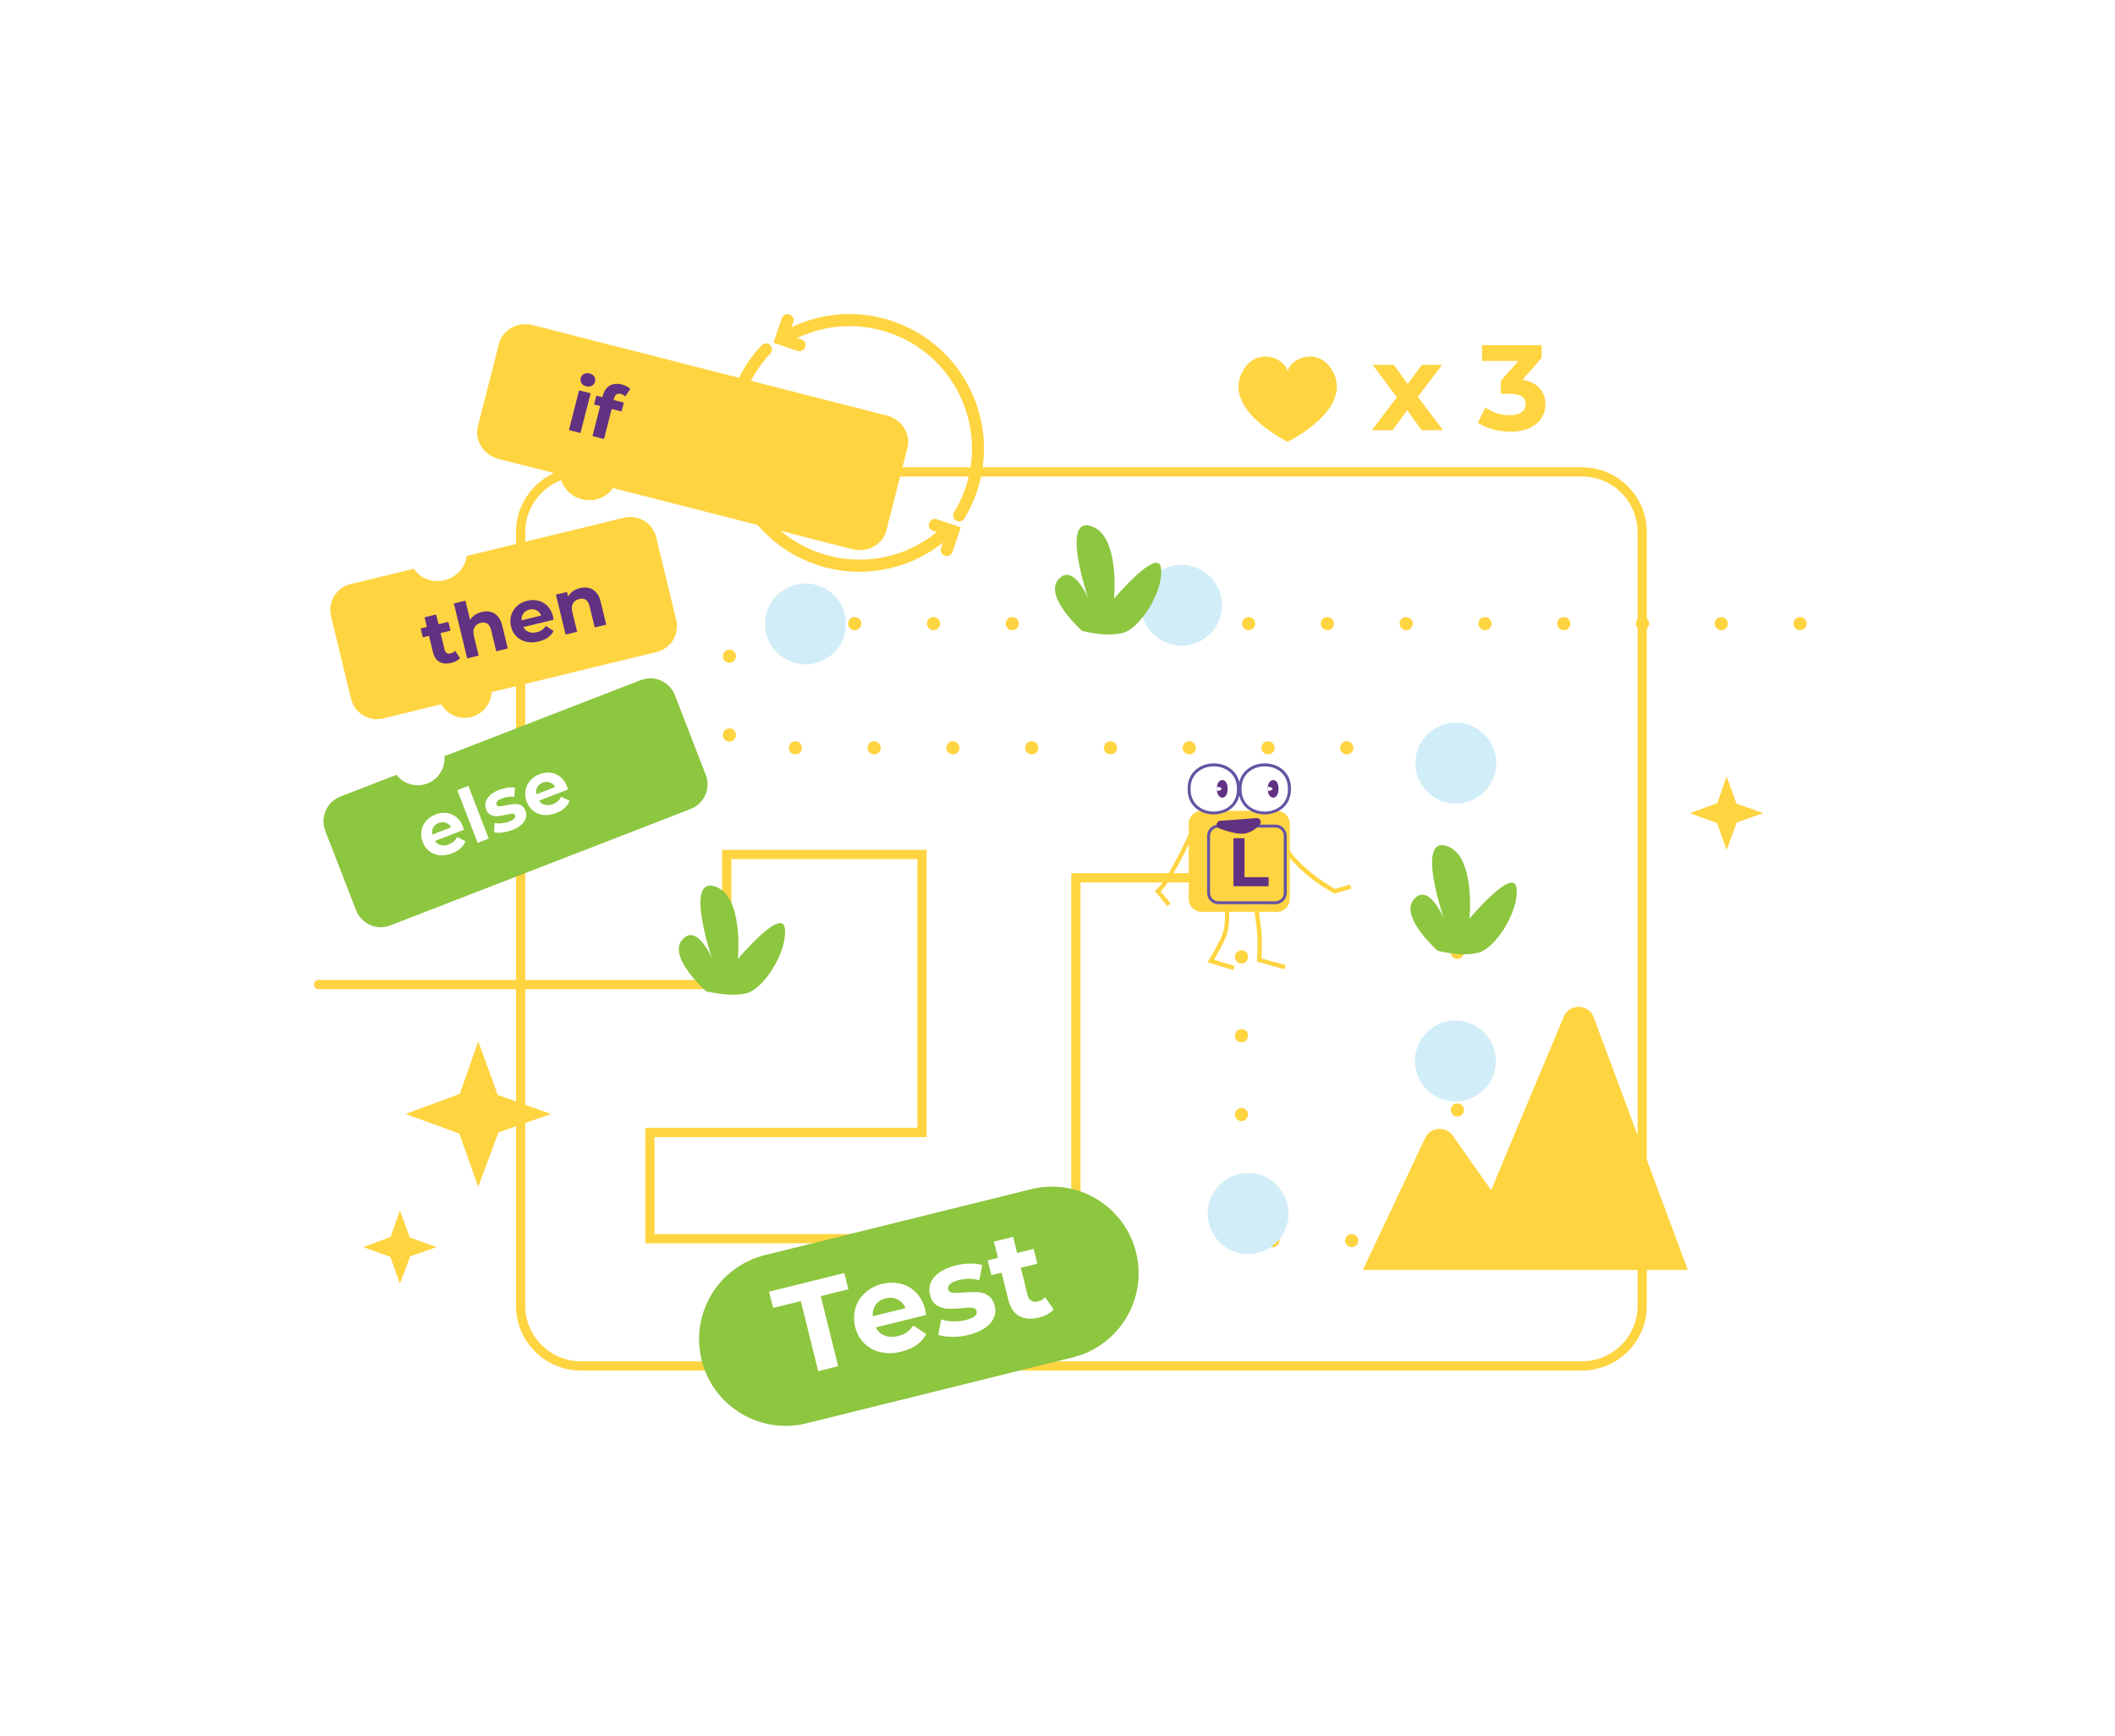<?xml version="1.0" encoding="UTF-8"?> <svg xmlns="http://www.w3.org/2000/svg" width="229" height="188" viewBox="0 0 229 188" fill="none"><g filter="url(#filter0_d_4406_5)"><path d="M171.28 137.394H62.89C59.02 137.394 55.87 134.244 55.87 130.374V46.614C55.87 42.744 59.02 39.594 62.89 39.594H171.29C175.16 39.594 178.31 42.744 178.31 46.614V130.374C178.31 134.244 175.16 137.394 171.29 137.394H171.28ZM62.89 40.604C59.57 40.604 56.87 43.304 56.87 46.624V130.374C56.87 133.694 59.57 136.394 62.89 136.394H171.29C174.61 136.394 177.31 133.694 177.31 130.374V46.614C177.31 43.294 174.61 40.594 171.29 40.594H62.89V40.604Z" fill="#FFD441"></path><path d="M154.89 124.034C154.5 124.034 154.17 123.714 154.17 123.324C154.17 122.934 154.47 122.614 154.86 122.614H154.89C155.28 122.614 155.6 122.934 155.6 123.324C155.6 123.714 155.28 124.034 154.89 124.034ZM146.36 124.034C145.97 124.034 145.64 123.714 145.64 123.324C145.64 122.934 145.94 122.614 146.33 122.614H146.36C146.75 122.614 147.07 122.934 147.07 123.324C147.07 123.714 146.75 124.034 146.36 124.034ZM137.83 124.034C137.44 124.034 137.11 123.714 137.11 123.324C137.11 122.934 137.41 122.614 137.8 122.614H137.83C138.22 122.614 138.54 122.934 138.54 123.324C138.54 123.714 138.22 124.034 137.83 124.034ZM134.42 118.914C134.03 118.914 133.71 118.594 133.71 118.204C133.71 117.814 134.03 117.484 134.42 117.484C134.81 117.484 135.13 117.784 135.13 118.174V118.204C135.13 118.594 134.81 118.914 134.42 118.914ZM157.8 118.424C157.41 118.424 157.09 118.124 157.09 117.734V117.704C157.09 117.314 157.41 116.994 157.8 116.994C158.19 116.994 158.51 117.314 158.51 117.704C158.51 118.094 158.19 118.424 157.8 118.424ZM134.42 110.384C134.03 110.384 133.71 110.064 133.71 109.674C133.71 109.284 134.03 108.954 134.42 108.954C134.81 108.954 135.13 109.254 135.13 109.644V109.674C135.13 110.064 134.81 110.384 134.42 110.384ZM157.8 109.894C157.41 109.894 157.09 109.594 157.09 109.204V109.174C157.09 108.784 157.41 108.464 157.8 108.464C158.19 108.464 158.51 108.784 158.51 109.174C158.51 109.564 158.19 109.894 157.8 109.894ZM134.42 101.854C134.03 101.854 133.71 101.534 133.71 101.144C133.71 100.754 134.03 100.424 134.42 100.424C134.81 100.424 135.13 100.724 135.13 101.114V101.144C135.13 101.534 134.81 101.854 134.42 101.854ZM157.8 101.364C157.41 101.364 157.09 101.064 157.09 100.674V100.644C157.09 100.254 157.41 99.934 157.8 99.934C158.19 99.934 158.51 100.254 158.51 100.644C158.51 101.034 158.19 101.364 157.8 101.364ZM134.42 93.324C134.03 93.324 133.71 93.004 133.71 92.614C133.71 92.224 134.03 91.894 134.42 91.894C134.81 91.894 135.13 92.194 135.13 92.584V92.614C135.13 93.004 134.81 93.324 134.42 93.324ZM157.8 92.834C157.41 92.834 157.09 92.534 157.09 92.144V92.114C157.09 91.724 157.41 91.404 157.8 91.404C158.19 91.404 158.51 91.724 158.51 92.114C158.51 92.504 158.19 92.834 157.8 92.834ZM134.42 84.794C134.03 84.794 133.71 84.474 133.71 84.084C133.71 83.694 134.03 83.364 134.42 83.364C134.81 83.364 135.13 83.664 135.13 84.054V84.084C135.13 84.474 134.81 84.794 134.42 84.794ZM157.8 84.304C157.41 84.304 157.09 84.004 157.09 83.614V83.584C157.09 83.194 157.41 82.874 157.8 82.874C158.19 82.874 158.51 83.194 158.51 83.584C158.51 83.974 158.19 84.304 157.8 84.304ZM157.8 75.774C157.41 75.774 157.09 75.474 157.09 75.084V75.054C157.09 74.664 157.41 74.344 157.8 74.344C158.19 74.344 158.51 74.664 158.51 75.054C158.51 75.444 158.19 75.774 157.8 75.774ZM154.38 70.674H154.35C153.96 70.674 153.64 70.354 153.64 69.964C153.64 69.574 153.96 69.254 154.35 69.254C154.74 69.254 155.07 69.574 155.07 69.964C155.07 70.354 154.77 70.674 154.38 70.674ZM145.85 70.674H145.82C145.43 70.674 145.11 70.354 145.11 69.964C145.11 69.574 145.43 69.254 145.82 69.254C146.21 69.254 146.54 69.574 146.54 69.964C146.54 70.354 146.24 70.674 145.85 70.674ZM137.32 70.674H137.29C136.9 70.674 136.58 70.354 136.58 69.964C136.58 69.574 136.9 69.254 137.29 69.254C137.68 69.254 138.01 69.574 138.01 69.964C138.01 70.354 137.71 70.674 137.32 70.674ZM128.79 70.674H128.76C128.37 70.674 128.05 70.354 128.05 69.964C128.05 69.574 128.37 69.254 128.76 69.254C129.15 69.254 129.48 69.574 129.48 69.964C129.48 70.354 129.18 70.674 128.79 70.674ZM120.26 70.674H120.23C119.84 70.674 119.52 70.354 119.52 69.964C119.52 69.574 119.84 69.254 120.23 69.254C120.62 69.254 120.95 69.574 120.95 69.964C120.95 70.354 120.65 70.674 120.26 70.674ZM111.73 70.674H111.7C111.31 70.674 110.99 70.354 110.99 69.964C110.99 69.574 111.31 69.254 111.7 69.254C112.09 69.254 112.42 69.574 112.42 69.964C112.42 70.354 112.12 70.674 111.73 70.674ZM103.2 70.674H103.17C102.78 70.674 102.46 70.354 102.46 69.964C102.46 69.574 102.78 69.254 103.17 69.254C103.56 69.254 103.89 69.574 103.89 69.964C103.89 70.354 103.59 70.674 103.2 70.674ZM94.67 70.674H94.64C94.25 70.674 93.93 70.354 93.93 69.964C93.93 69.574 94.25 69.254 94.64 69.254C95.03 69.254 95.36 69.574 95.36 69.964C95.36 70.354 95.06 70.674 94.67 70.674ZM86.14 70.674H86.11C85.72 70.674 85.4 70.354 85.4 69.964C85.4 69.574 85.72 69.254 86.11 69.254C86.5 69.254 86.83 69.574 86.83 69.964C86.83 70.354 86.53 70.674 86.14 70.674ZM78.98 69.294C78.59 69.294 78.27 68.994 78.27 68.604V68.574C78.27 68.184 78.59 67.864 78.98 67.864C79.37 67.864 79.69 68.184 79.69 68.574C79.69 68.964 79.37 69.294 78.98 69.294ZM78.98 60.764C78.59 60.764 78.27 60.464 78.27 60.074V60.044C78.27 59.654 78.59 59.334 78.98 59.334C79.37 59.334 79.69 59.654 79.69 60.044C79.69 60.434 79.37 60.764 78.98 60.764ZM194.91 57.234C194.52 57.234 194.19 56.914 194.19 56.524C194.19 56.134 194.49 55.814 194.88 55.814H194.91C195.3 55.814 195.62 56.134 195.62 56.524C195.62 56.914 195.3 57.234 194.91 57.234ZM186.38 57.234C185.99 57.234 185.66 56.914 185.66 56.524C185.66 56.134 185.96 55.814 186.35 55.814H186.38C186.77 55.814 187.09 56.134 187.09 56.524C187.09 56.914 186.77 57.234 186.38 57.234ZM177.85 57.234C177.46 57.234 177.13 56.914 177.13 56.524C177.13 56.134 177.43 55.814 177.82 55.814H177.85C178.24 55.814 178.56 56.134 178.56 56.524C178.56 56.914 178.24 57.234 177.85 57.234ZM169.32 57.234C168.93 57.234 168.6 56.914 168.6 56.524C168.6 56.134 168.9 55.814 169.29 55.814H169.32C169.71 55.814 170.03 56.134 170.03 56.524C170.03 56.914 169.71 57.234 169.32 57.234ZM160.79 57.234C160.4 57.234 160.07 56.914 160.07 56.524C160.07 56.134 160.37 55.814 160.76 55.814H160.79C161.18 55.814 161.5 56.134 161.5 56.524C161.5 56.914 161.18 57.234 160.79 57.234ZM152.26 57.234C151.87 57.234 151.54 56.914 151.54 56.524C151.54 56.134 151.84 55.814 152.23 55.814H152.26C152.65 55.814 152.97 56.134 152.97 56.524C152.97 56.914 152.65 57.234 152.26 57.234ZM143.73 57.234C143.34 57.234 143.01 56.914 143.01 56.524C143.01 56.134 143.31 55.814 143.7 55.814H143.73C144.12 55.814 144.44 56.134 144.44 56.524C144.44 56.914 144.12 57.234 143.73 57.234ZM135.2 57.234C134.81 57.234 134.48 56.914 134.48 56.524C134.48 56.134 134.78 55.814 135.17 55.814H135.2C135.59 55.814 135.91 56.134 135.91 56.524C135.91 56.914 135.59 57.234 135.2 57.234ZM126.67 57.234C126.28 57.234 125.95 56.914 125.95 56.524C125.95 56.134 126.25 55.814 126.64 55.814H126.67C127.06 55.814 127.38 56.134 127.38 56.524C127.38 56.914 127.06 57.234 126.67 57.234ZM118.14 57.234C117.75 57.234 117.42 56.914 117.42 56.524C117.42 56.134 117.72 55.814 118.11 55.814H118.14C118.53 55.814 118.85 56.134 118.85 56.524C118.85 56.914 118.53 57.234 118.14 57.234ZM109.61 57.234C109.22 57.234 108.89 56.914 108.89 56.524C108.89 56.134 109.19 55.814 109.58 55.814H109.61C110 55.814 110.32 56.134 110.32 56.524C110.32 56.914 110 57.234 109.61 57.234ZM101.08 57.234C100.69 57.234 100.36 56.914 100.36 56.524C100.36 56.134 100.66 55.814 101.05 55.814H101.08C101.47 55.814 101.79 56.134 101.79 56.524C101.79 56.914 101.47 57.234 101.08 57.234ZM92.55 57.234C92.16 57.234 91.83 56.914 91.83 56.524C91.83 56.134 92.13 55.814 92.52 55.814H92.55C92.94 55.814 93.26 56.134 93.26 56.524C93.26 56.914 92.94 57.234 92.55 57.234ZM84.02 57.234C83.63 57.234 83.3 56.914 83.3 56.524C83.3 56.134 83.6 55.814 83.99 55.814H84.02C84.41 55.814 84.73 56.134 84.73 56.524C84.73 56.914 84.41 57.234 84.02 57.234Z" fill="#FFD441"></path><path d="M116.98 123.614H69.87V111.114H99.33V82.014H79.19V96.104H34.5C34.22 96.104 34 95.884 34 95.604C34 95.324 34.22 95.104 34.5 95.104H78.19V81.014H100.33V112.114H70.87V122.614H115.99V83.544H134.42C134.7 83.544 134.92 83.764 134.92 84.044C134.92 84.324 134.7 84.544 134.42 84.544H116.99V123.614H116.98Z" fill="#FFD441"></path><path d="M76.42 96.304C76.42 96.304 72.25 92.594 73.87 90.744C75.49 88.894 77.11 92.834 77.11 92.834C77.11 92.834 74.1 84.024 77.34 84.954C80.58 85.884 79.89 92.834 79.89 92.834C79.89 92.834 84.76 87.044 84.99 89.594C85.22 92.144 82.67 96.084 80.82 96.544C78.97 97.004 76.42 96.314 76.42 96.314V96.304Z" fill="#8DC63F"></path><path d="M155.64 91.924C155.64 91.924 151.47 88.214 153.09 86.364C154.71 84.514 156.33 88.454 156.33 88.454C156.33 88.454 153.32 79.644 156.56 80.574C159.8 81.504 159.11 88.454 159.11 88.454C159.11 88.454 163.98 82.664 164.21 85.214C164.44 87.764 161.89 91.704 160.04 92.164C158.19 92.624 155.64 91.934 155.64 91.934V91.924Z" fill="#8DC63F"></path><path d="M135.14 124.774C137.559 124.774 139.52 122.813 139.52 120.394C139.52 117.975 137.559 116.014 135.14 116.014C132.721 116.014 130.76 117.975 130.76 120.394C130.76 122.813 132.721 124.774 135.14 124.774Z" fill="#D1EDF8"></path><path d="M157.58 108.254C159.999 108.254 161.96 106.293 161.96 103.874C161.96 101.455 159.999 99.494 157.58 99.494C155.161 99.494 153.2 101.455 153.2 103.874C153.2 106.293 155.161 108.254 157.58 108.254Z" fill="#D1EDF8"></path><path d="M87.21 60.934C89.629 60.934 91.59 58.973 91.59 56.554C91.59 54.135 89.629 52.174 87.21 52.174C84.791 52.174 82.83 54.135 82.83 56.554C82.83 58.973 84.791 60.934 87.21 60.934Z" fill="#D1EDF8"></path><path d="M157.63 76.004C160.049 76.004 162.01 74.043 162.01 71.624C162.01 69.205 160.049 67.244 157.63 67.244C155.211 67.244 153.25 69.205 153.25 71.624C153.25 74.043 155.211 76.004 157.63 76.004Z" fill="#D1EDF8"></path><path d="M127.93 58.914C130.349 58.914 132.31 56.953 132.31 54.534C132.31 52.115 130.349 50.154 127.93 50.154C125.511 50.154 123.55 52.115 123.55 54.534C123.55 56.953 125.511 58.914 127.93 58.914Z" fill="#D1EDF8"></path><path d="M133.54 94.034L130.73 93.194L130.89 92.934C130.89 92.934 131.92 91.264 132.33 90.234C132.83 88.984 132.57 86.904 132.57 86.884L133.03 86.824C133.04 86.914 133.3 89.044 132.76 90.404C132.43 91.234 131.75 92.404 131.44 92.914L133.67 93.584L133.54 94.034Z" fill="#FFD441"></path><path d="M139.05 93.944L136.1 93.114V92.924C136.1 92.924 136.2 91.824 136.14 90.464C136.08 88.984 135.68 86.864 135.68 86.844L136.14 86.754C136.16 86.844 136.55 88.924 136.61 90.444C136.65 91.494 136.61 92.394 136.6 92.774L139.19 93.494L139.07 93.944H139.05Z" fill="#FFD441"></path><path d="M144.5 85.744L144.42 85.704C144.18 85.584 138.59 82.594 138.23 78.714L138.69 78.674C139 82.064 143.86 84.864 144.55 85.244L146.18 84.774L146.31 85.224L144.5 85.744Z" fill="#FFD441"></path><path d="M138.25 76.794H130.11C129.337 76.794 128.71 77.421 128.71 78.194V86.334C128.71 87.107 129.337 87.734 130.11 87.734H138.25C139.024 87.734 139.65 87.107 139.65 86.334V78.194C139.65 77.421 139.024 76.794 138.25 76.794Z" fill="#FFD441"></path><path d="M138.1 86.904H131.92C131.25 86.904 130.7 86.354 130.7 85.684V79.504C130.7 78.834 131.25 78.284 131.92 78.284H138.1C138.77 78.284 139.32 78.834 139.32 79.504V85.684C139.32 86.354 138.77 86.904 138.1 86.904ZM131.92 78.604C131.42 78.604 131.02 79.014 131.02 79.504V85.684C131.02 86.184 131.42 86.584 131.92 86.584H138.1C138.6 86.584 139 86.174 139 85.684V79.504C139 79.004 138.6 78.604 138.1 78.604H131.92Z" fill="#6553A3"></path><path d="M134.091 74.414C134.141 77.884 128.691 77.884 128.741 74.414C128.691 70.944 134.141 70.944 134.091 74.414Z" fill="white"></path><path d="M131.42 77.184C130.87 77.184 130.32 77.044 129.86 76.774C129.03 76.284 128.57 75.454 128.59 74.414C128.57 73.384 129.03 72.554 129.86 72.064C130.8 71.514 132.05 71.514 132.99 72.064C133.82 72.554 134.28 73.384 134.26 74.414C134.27 75.444 133.82 76.284 132.99 76.764C132.52 77.034 131.97 77.174 131.43 77.174L131.42 77.184ZM131.42 71.974C130.93 71.974 130.44 72.094 130.02 72.344C129.29 72.774 128.89 73.504 128.91 74.424C128.9 75.344 129.29 76.074 130.02 76.504C130.86 76.994 131.99 76.994 132.82 76.504C133.55 76.074 133.95 75.344 133.93 74.424C133.94 73.504 133.55 72.774 132.82 72.344C132.4 72.094 131.91 71.974 131.42 71.974Z" fill="#6553A3"></path><path d="M139.611 74.414C139.661 77.884 134.211 77.884 134.261 74.414C134.211 70.944 139.661 70.944 139.611 74.414Z" fill="white"></path><path d="M136.94 77.184C136.39 77.184 135.84 77.044 135.38 76.774C134.55 76.284 134.09 75.454 134.11 74.414C134.09 73.384 134.55 72.554 135.38 72.064C136.32 71.514 137.57 71.514 138.51 72.064C139.34 72.554 139.8 73.384 139.78 74.414C139.79 75.444 139.34 76.284 138.51 76.764C138.04 77.034 137.49 77.174 136.95 77.174L136.94 77.184ZM136.94 71.974C136.45 71.974 135.96 72.094 135.54 72.344C134.81 72.774 134.41 73.504 134.43 74.424C134.42 75.344 134.81 76.074 135.54 76.504C136.38 76.994 137.51 76.994 138.34 76.504C139.07 76.074 139.47 75.344 139.45 74.424C139.46 73.504 139.07 72.774 138.34 72.344C137.92 72.094 137.43 71.974 136.94 71.974Z" fill="#6553A3"></path><path d="M138.431 74.414C138.441 75.744 137.231 75.624 137.271 74.414C137.221 73.204 138.451 73.074 138.431 74.414Z" fill="#613182"></path><path d="M137.78 74.414C137.78 74.534 137.56 74.624 137.29 74.634C137.27 74.494 137.27 74.334 137.29 74.194C137.56 74.194 137.78 74.294 137.78 74.414Z" fill="white"></path><path d="M132.92 74.414C132.93 75.744 131.72 75.624 131.76 74.414C131.71 73.204 132.94 73.074 132.92 74.414Z" fill="#613182"></path><path d="M132.26 74.414C132.26 74.534 132.04 74.624 131.77 74.634C131.75 74.494 131.75 74.334 131.77 74.194C132.04 74.194 132.26 74.294 132.26 74.414Z" fill="white"></path><path d="M132.13 77.874L136.05 77.574C136.43 77.544 136.66 77.994 136.41 78.284C136.09 78.644 135.61 79.034 134.96 79.214C134.24 79.414 133.01 79.064 132.01 78.694C131.58 78.534 131.67 77.894 132.13 77.864V77.874Z" fill="#613182"></path><path d="M126.4 87.134L125.03 85.464L125.21 85.314C126.46 84.314 128.7 79.344 128.72 79.294L129.14 79.484C129.05 79.684 127.02 84.194 125.67 85.524L126.75 86.834L126.39 87.124L126.4 87.134Z" fill="#FFD441"></path><path d="M133.55 79.754H134.75V83.974H137.36V84.954H133.55V79.754Z" fill="#613182"></path><path d="M144.19 29.024C142.66 26.544 139.75 27.764 139.42 29.194C139.09 27.764 136.18 26.544 134.65 29.024C132.05 33.254 139.42 36.834 139.42 36.834C139.42 36.834 146.8 33.244 144.19 29.024Z" fill="#FFD441"></path><path d="M153.92 35.584L152.37 33.414L150.77 35.584H148.53L151.25 32.014L148.62 28.504H150.92L152.42 30.574L153.96 28.504H156.14L153.51 31.964L156.25 35.584H153.92Z" fill="#FFD441"></path><path d="M166.69 31.034C167.12 31.504 167.33 32.084 167.33 32.774C167.33 33.314 167.19 33.804 166.91 34.254C166.63 34.704 166.2 35.064 165.63 35.334C165.06 35.604 164.35 35.744 163.52 35.744C162.87 35.744 162.23 35.654 161.61 35.484C160.99 35.314 160.45 35.074 160.01 34.754L160.84 33.124C161.19 33.384 161.6 33.594 162.06 33.734C162.52 33.884 162.99 33.954 163.47 33.954C164.01 33.954 164.43 33.854 164.73 33.644C165.04 33.434 165.19 33.144 165.19 32.764C165.19 32.014 164.62 31.634 163.47 31.634H162.5V30.224L164.39 28.084H160.47V26.374H166.92V27.754L164.84 30.124C165.65 30.254 166.27 30.554 166.7 31.024L166.69 31.034Z" fill="#FFD441"></path><path d="M95.98 33.984L57.7 24.204C56.06 23.784 54.41 24.694 54.02 26.234L51.74 35.154C51.35 36.694 52.36 38.274 54 38.694L60.64 40.384C60.76 41.614 61.67 42.714 63.01 43.054C64.35 43.394 65.68 42.864 66.37 41.844L92.29 48.464C93.93 48.884 95.58 47.974 95.97 46.434L98.25 37.514C98.64 35.974 97.63 34.394 95.99 33.974L95.98 33.984Z" fill="#FFD441"></path><path d="M62.7 31.264L63.95 31.584L62.85 35.884L61.6 35.564L62.7 31.264ZM62.97 30.484C62.86 30.314 62.83 30.134 62.88 29.934C62.93 29.734 63.05 29.594 63.22 29.494C63.4 29.394 63.6 29.374 63.83 29.434C64.06 29.494 64.23 29.604 64.34 29.764C64.45 29.934 64.48 30.104 64.43 30.304C64.38 30.514 64.26 30.664 64.08 30.764C63.9 30.864 63.7 30.884 63.47 30.824C63.24 30.764 63.07 30.654 62.96 30.484H62.97Z" fill="#613182"></path><path d="M66.45 32.314L67.55 32.594L67.3 33.554L66.23 33.284L65.4 36.534L64.15 36.214L64.98 32.964L64.32 32.794L64.57 31.834L65.23 32.004L65.28 31.814C65.41 31.324 65.65 30.974 66.01 30.754C66.37 30.544 66.82 30.504 67.35 30.634C67.54 30.684 67.71 30.744 67.87 30.834C68.03 30.914 68.15 31.014 68.25 31.114L67.69 31.934C67.57 31.794 67.42 31.704 67.22 31.654C66.84 31.554 66.6 31.714 66.49 32.134L66.44 32.314H66.45Z" fill="#613182"></path><path d="M67.58 45.054L50.53 49.194C50.39 50.414 49.47 51.494 48.14 51.824C46.81 52.154 45.49 51.604 44.81 50.584L37.96 52.244C36.42 52.614 35.47 54.174 35.84 55.714L38.01 64.664C38.38 66.204 39.94 67.154 41.48 66.784L47.78 65.254C48.42 66.354 49.71 66.954 51 66.644C52.29 66.334 53.17 65.194 53.23 63.934L71.1 59.594C72.64 59.224 73.59 57.664 73.22 56.124L71.05 47.174C70.68 45.634 69.12 44.684 67.58 45.054Z" fill="#FFD441"></path><path d="M49.82 60.244C49.72 60.364 49.58 60.474 49.42 60.564C49.25 60.654 49.07 60.724 48.87 60.774C48.36 60.894 47.93 60.864 47.58 60.664C47.24 60.474 47 60.124 46.88 59.614L46.45 57.844L45.78 58.004L45.55 57.044L46.22 56.884L45.97 55.834L47.22 55.534L47.48 56.584L48.55 56.324L48.78 57.284L47.7 57.544L48.13 59.304C48.17 59.484 48.25 59.614 48.37 59.694C48.49 59.774 48.63 59.784 48.8 59.744C49 59.694 49.15 59.604 49.27 59.464L49.82 60.264V60.244Z" fill="#613182"></path><path d="M53.54 55.434C53.95 55.674 54.23 56.114 54.38 56.744L54.98 59.214L53.73 59.514L53.18 57.234C53.1 56.894 52.96 56.654 52.77 56.524C52.58 56.394 52.34 56.364 52.06 56.434C51.74 56.514 51.52 56.674 51.38 56.914C51.24 57.154 51.22 57.464 51.31 57.854L51.83 59.984L50.58 60.284L49.14 54.334L50.39 54.034L50.9 56.114C51.03 55.904 51.2 55.734 51.41 55.584C51.62 55.444 51.87 55.334 52.15 55.264C52.68 55.134 53.15 55.194 53.56 55.434H53.54Z" fill="#613182"></path><path d="M59.931 56.104L56.67 56.894C56.791 57.144 56.98 57.324 57.24 57.424C57.501 57.524 57.791 57.534 58.12 57.454C58.34 57.404 58.541 57.314 58.691 57.204C58.85 57.094 58.98 56.954 59.1 56.764L59.941 57.324C59.651 57.884 59.111 58.264 58.331 58.454C57.84 58.574 57.391 58.584 56.971 58.484C56.55 58.384 56.2 58.194 55.91 57.904C55.63 57.614 55.431 57.254 55.331 56.834C55.23 56.414 55.23 56.004 55.35 55.614C55.471 55.224 55.681 54.894 55.98 54.614C56.281 54.344 56.651 54.154 57.09 54.044C57.511 53.944 57.92 53.944 58.3 54.044C58.691 54.144 59.02 54.334 59.3 54.634C59.581 54.934 59.77 55.294 59.88 55.744C59.88 55.764 59.901 55.874 59.941 56.084L59.931 56.104ZM56.67 55.424C56.52 55.634 56.45 55.874 56.48 56.164L58.6 55.644C58.49 55.384 58.321 55.194 58.09 55.074C57.861 54.954 57.6 54.934 57.321 55.004C57.041 55.074 56.821 55.214 56.66 55.414L56.67 55.424Z" fill="#613182"></path><path d="M64.2 52.854C64.61 53.094 64.89 53.534 65.04 54.164L65.64 56.634L64.39 56.934L63.84 54.654C63.76 54.314 63.62 54.074 63.43 53.944C63.24 53.814 63 53.784 62.72 53.854C62.4 53.934 62.18 54.094 62.04 54.334C61.9 54.574 61.88 54.884 61.97 55.274L62.49 57.404L61.24 57.704L60.19 53.384L61.39 53.094L61.51 53.594C61.63 53.374 61.8 53.184 62.02 53.024C62.24 52.864 62.5 52.754 62.79 52.674C63.32 52.544 63.8 52.604 64.2 52.844V52.854Z" fill="#613182"></path><path d="M69.36 62.644L48.13 70.874C48.22 72.124 47.51 73.344 46.28 73.824C45.05 74.304 43.7 73.884 42.92 72.894L36.86 75.244C35.38 75.814 34.64 77.484 35.22 78.964L38.55 87.554C39.12 89.034 40.79 89.774 42.27 89.194L74.77 76.594C76.25 76.024 76.99 74.354 76.41 72.874L73.08 64.284C72.51 62.804 70.84 62.064 69.36 62.644Z" fill="#8DC63F"></path><path d="M50.23 78.844L47.1 80.054C47.26 80.294 47.47 80.444 47.73 80.504C48 80.574 48.29 80.544 48.6 80.424C48.81 80.344 48.99 80.234 49.14 80.104C49.28 79.974 49.4 79.814 49.49 79.624L50.4 80.064C50.18 80.664 49.7 81.104 48.95 81.394C48.48 81.574 48.03 81.644 47.61 81.604C47.18 81.564 46.81 81.414 46.49 81.164C46.17 80.914 45.93 80.584 45.77 80.174C45.61 79.764 45.57 79.364 45.63 78.964C45.69 78.564 45.86 78.204 46.13 77.894C46.4 77.584 46.74 77.344 47.15 77.184C47.55 77.024 47.95 76.974 48.35 77.024C48.75 77.074 49.1 77.224 49.41 77.474C49.72 77.724 49.96 78.064 50.13 78.504C50.13 78.524 50.17 78.634 50.23 78.834V78.844ZM46.9 78.604C46.78 78.834 46.74 79.084 46.81 79.364L48.85 78.574C48.71 78.324 48.51 78.164 48.27 78.074C48.02 77.994 47.77 78.004 47.5 78.104C47.23 78.214 47.03 78.374 46.9 78.604Z" fill="white"></path><path d="M49.51 74.554L50.71 74.084L52.92 79.794L51.72 80.264L49.51 74.554Z" fill="white"></path><path d="M54.4 79.144C54.04 79.184 53.74 79.184 53.49 79.124L53.56 78.104C53.79 78.154 54.05 78.164 54.34 78.134C54.63 78.104 54.9 78.044 55.15 77.944C55.66 77.744 55.86 77.524 55.77 77.274C55.73 77.154 55.62 77.094 55.46 77.104C55.3 77.104 55.07 77.144 54.77 77.224C54.41 77.304 54.11 77.354 53.86 77.374C53.61 77.394 53.38 77.344 53.15 77.244C52.92 77.134 52.75 76.934 52.63 76.614C52.53 76.354 52.51 76.094 52.59 75.824C52.66 75.564 52.82 75.324 53.07 75.094C53.32 74.864 53.64 74.674 54.03 74.524C54.32 74.414 54.63 74.334 54.94 74.284C55.26 74.234 55.53 74.234 55.76 74.274L55.69 75.284C55.25 75.214 54.81 75.274 54.38 75.434C54.12 75.534 53.94 75.644 53.84 75.764C53.74 75.884 53.71 76.004 53.76 76.114C53.81 76.244 53.91 76.304 54.07 76.304C54.23 76.304 54.47 76.264 54.79 76.194C55.15 76.124 55.45 76.074 55.69 76.054C55.93 76.034 56.16 76.084 56.39 76.184C56.62 76.284 56.79 76.494 56.9 76.794C57 77.054 57.01 77.304 56.93 77.574C56.85 77.834 56.69 78.074 56.44 78.304C56.19 78.524 55.86 78.724 55.45 78.874C55.11 79.004 54.75 79.094 54.39 79.134L54.4 79.144Z" fill="white"></path><path d="M61.49 74.484L58.36 75.694C58.52 75.934 58.73 76.084 59 76.144C59.27 76.214 59.56 76.184 59.87 76.064C60.08 75.984 60.26 75.874 60.41 75.744C60.55 75.614 60.67 75.454 60.76 75.264L61.67 75.704C61.45 76.304 60.97 76.744 60.22 77.034C59.75 77.214 59.3 77.284 58.88 77.244C58.46 77.204 58.08 77.054 57.75 76.804C57.43 76.554 57.19 76.224 57.03 75.814C56.87 75.404 56.83 75.004 56.89 74.604C56.96 74.204 57.12 73.844 57.39 73.534C57.66 73.224 58 72.984 58.41 72.824C58.82 72.664 59.22 72.614 59.61 72.664C60 72.714 60.36 72.864 60.67 73.114C60.98 73.364 61.22 73.704 61.39 74.144C61.39 74.164 61.43 74.274 61.49 74.474V74.484ZM58.16 74.244C58.04 74.464 58 74.724 58.07 75.004L60.11 74.214C59.97 73.964 59.77 73.804 59.53 73.714C59.28 73.634 59.03 73.634 58.76 73.744C58.49 73.854 58.29 74.014 58.16 74.244Z" fill="white"></path><path d="M147.56 126.504H182.75L172.56 99.154C172.01 97.674 169.92 97.624 169.31 99.084L161.45 117.854L157.31 111.974C156.54 110.874 154.87 111.024 154.3 112.234L147.56 126.504Z" fill="#FFD441"></path><path d="M117.15 57.294C117.15 57.294 112.98 53.584 114.6 51.734C116.22 49.884 117.84 53.824 117.84 53.824C117.84 53.824 114.83 45.014 118.07 45.944C121.31 46.874 120.62 53.824 120.62 53.824C120.62 53.824 125.49 48.034 125.72 50.584C125.95 53.134 123.4 57.074 121.55 57.534C119.7 57.994 117.15 57.304 117.15 57.304V57.294Z" fill="#8DC63F"></path><path d="M93.09 50.914C91.53 50.914 89.95 50.664 88.41 50.144C80.81 47.584 76.71 39.304 79.27 31.704C79.95 29.704 81.02 27.914 82.46 26.384C82.71 26.124 83.12 26.114 83.38 26.354C83.64 26.604 83.66 27.014 83.41 27.274C82.1 28.664 81.13 30.294 80.51 32.114C78.18 39.034 81.91 46.564 88.83 48.894C93.2 50.364 97.94 49.494 101.5 46.554C101.78 46.324 102.19 46.364 102.42 46.644C102.65 46.924 102.61 47.334 102.33 47.564C99.67 49.754 96.41 50.904 93.09 50.904V50.914Z" fill="#FFD441"></path><path d="M102.51 49.204C102.44 49.204 102.37 49.194 102.3 49.174C101.96 49.054 101.77 48.684 101.89 48.344L102.37 46.924L101.01 46.464C100.67 46.344 100.48 45.974 100.6 45.634C100.72 45.294 101.09 45.104 101.43 45.224L104.03 46.104L103.13 48.764C103.04 49.034 102.78 49.214 102.51 49.214V49.204Z" fill="#FFD441"></path><path d="M103.86 45.464C103.74 45.464 103.63 45.434 103.52 45.364C103.21 45.174 103.11 44.774 103.3 44.464C103.81 43.624 104.23 42.724 104.55 41.794C106.88 34.874 103.15 27.344 96.23 25.014C92.9 23.894 89.34 24.124 86.18 25.664C85.86 25.824 85.46 25.684 85.3 25.364C85.14 25.044 85.28 24.644 85.6 24.484C89.06 22.794 92.98 22.534 96.64 23.774C104.24 26.334 108.34 34.614 105.78 42.214C105.43 43.244 104.97 44.234 104.41 45.154C104.29 45.354 104.07 45.464 103.85 45.464H103.86Z" fill="#FFD441"></path><path d="M86.56 27.024C86.49 27.024 86.42 27.014 86.35 26.994L83.75 26.114L84.65 23.454C84.77 23.114 85.14 22.924 85.48 23.044C85.82 23.164 86.01 23.534 85.89 23.874L85.41 25.294L86.77 25.754C87.11 25.874 87.3 26.244 87.18 26.584C87.09 26.854 86.83 27.034 86.56 27.034V27.024Z" fill="#FFD441"></path><path d="M111.645 117.757L82.816 124.897C77.788 126.143 74.721 131.229 75.966 136.257C77.212 141.286 82.298 144.352 87.326 143.107L116.155 135.967C121.184 134.722 124.251 129.636 123.005 124.607C121.76 119.579 116.674 116.512 111.645 117.757Z" fill="#8DC63F"></path><path d="M86.7 129.874L83.71 130.614L83.27 128.854L91.42 126.834L91.86 128.594L88.87 129.334L90.75 136.924L88.59 137.464L86.71 129.874H86.7Z" fill="white"></path><path d="M100.27 131.374L94.83 132.724C95.04 133.144 95.36 133.444 95.79 133.604C96.22 133.774 96.7 133.784 97.25 133.654C97.62 133.564 97.94 133.424 98.2 133.244C98.46 133.064 98.69 132.814 98.88 132.514L100.29 133.444C99.81 134.384 98.91 135.014 97.61 135.344C96.8 135.544 96.04 135.564 95.34 135.404C94.64 135.244 94.05 134.924 93.57 134.444C93.09 133.964 92.77 133.374 92.59 132.664C92.42 131.964 92.43 131.284 92.62 130.634C92.81 129.984 93.16 129.434 93.67 128.974C94.17 128.514 94.79 128.194 95.51 128.014C96.21 127.844 96.89 127.834 97.53 127.994C98.17 128.154 98.73 128.474 99.2 128.964C99.66 129.444 99.99 130.064 100.18 130.814C100.18 130.844 100.22 131.034 100.28 131.384L100.27 131.374ZM94.82 130.274C94.57 130.624 94.46 131.034 94.5 131.514L98.04 130.634C97.86 130.194 97.57 129.884 97.18 129.694C96.79 129.504 96.37 129.464 95.9 129.574C95.43 129.694 95.07 129.924 94.81 130.274H94.82Z" fill="white"></path><path d="M103.09 133.744C102.48 133.744 101.98 133.664 101.59 133.524L101.91 131.854C102.28 131.984 102.71 132.054 103.2 132.064C103.69 132.084 104.15 132.034 104.58 131.924C105.46 131.704 105.85 131.374 105.74 130.944C105.69 130.734 105.53 130.624 105.27 130.594C105.01 130.564 104.62 130.584 104.1 130.644C103.49 130.704 102.98 130.714 102.57 130.694C102.16 130.674 101.78 130.554 101.42 130.324C101.07 130.104 100.82 129.714 100.69 129.174C100.58 128.724 100.61 128.284 100.78 127.864C100.96 127.444 101.27 127.084 101.73 126.764C102.19 126.444 102.75 126.194 103.44 126.024C103.95 125.894 104.47 125.824 105 125.814C105.53 125.804 105.99 125.854 106.36 125.964L106.03 127.614C105.31 127.414 104.58 127.404 103.83 127.594C103.38 127.704 103.07 127.844 102.87 128.034C102.68 128.214 102.61 128.404 102.66 128.594C102.71 128.814 102.87 128.944 103.14 128.974C103.4 129.004 103.81 128.994 104.35 128.944C104.96 128.894 105.47 128.884 105.87 128.904C106.27 128.924 106.65 129.044 106.99 129.274C107.33 129.504 107.58 129.874 107.71 130.404C107.82 130.854 107.79 131.274 107.6 131.694C107.42 132.104 107.1 132.474 106.63 132.794C106.17 133.114 105.58 133.354 104.88 133.534C104.28 133.684 103.68 133.754 103.08 133.744H103.09Z" fill="white"></path><path d="M114.09 130.774C113.92 130.974 113.7 131.154 113.42 131.304C113.14 131.454 112.84 131.564 112.51 131.654C111.65 131.864 110.94 131.814 110.36 131.494C109.78 131.174 109.39 130.594 109.18 129.744L108.45 126.794L107.34 127.064L106.94 125.464L108.05 125.184L107.62 123.434L109.7 122.914L110.13 124.664L111.92 124.224L112.32 125.824L110.53 126.264L111.25 129.194C111.33 129.494 111.46 129.714 111.66 129.834C111.86 129.964 112.1 129.984 112.38 129.914C112.71 129.834 112.97 129.674 113.16 129.444L114.08 130.774H114.09Z" fill="white"></path><path d="M47.27 124.024L44.41 125.034L43.3 127.994L42.27 125.094L39.34 124.024L42.3 122.924L43.3 120.054L44.37 122.994L47.27 124.024Z" fill="#FFD441"></path><path d="M190.92 77.044L188.05 78.054L186.95 81.014L185.91 78.114L182.98 77.044L185.95 75.944L186.95 73.074L188.02 76.014L190.92 77.044Z" fill="#FFD441"></path><path d="M59.66 109.614L53.97 111.614L51.78 117.494L49.73 111.734L43.91 109.614L49.79 107.434L51.78 101.744L53.9 107.564L59.66 109.614Z" fill="#FFD441"></path></g><defs><filter id="filter0_d_4406_5" x="0.9" y="0.9" width="227.82" height="186.584" filterUnits="userSpaceOnUse" color-interpolation-filters="sRGB"><feFlood flood-opacity="0" result="BackgroundImageFix"></feFlood><feColorMatrix in="SourceAlpha" type="matrix" values="0 0 0 0 0 0 0 0 0 0 0 0 0 0 0 0 0 0 127 0" result="hardAlpha"></feColorMatrix><feOffset dy="11"></feOffset><feGaussianBlur stdDeviation="16.55"></feGaussianBlur><feComposite in2="hardAlpha" operator="out"></feComposite><feColorMatrix type="matrix" values="0 0 0 0 0.685 0 0 0 0 0.336 0 0 0 0 0.925 0 0 0 1 0"></feColorMatrix><feBlend mode="normal" in2="BackgroundImageFix" result="effect1_dropShadow_4406_5"></feBlend><feBlend mode="normal" in="SourceGraphic" in2="effect1_dropShadow_4406_5" result="shape"></feBlend></filter></defs></svg> 